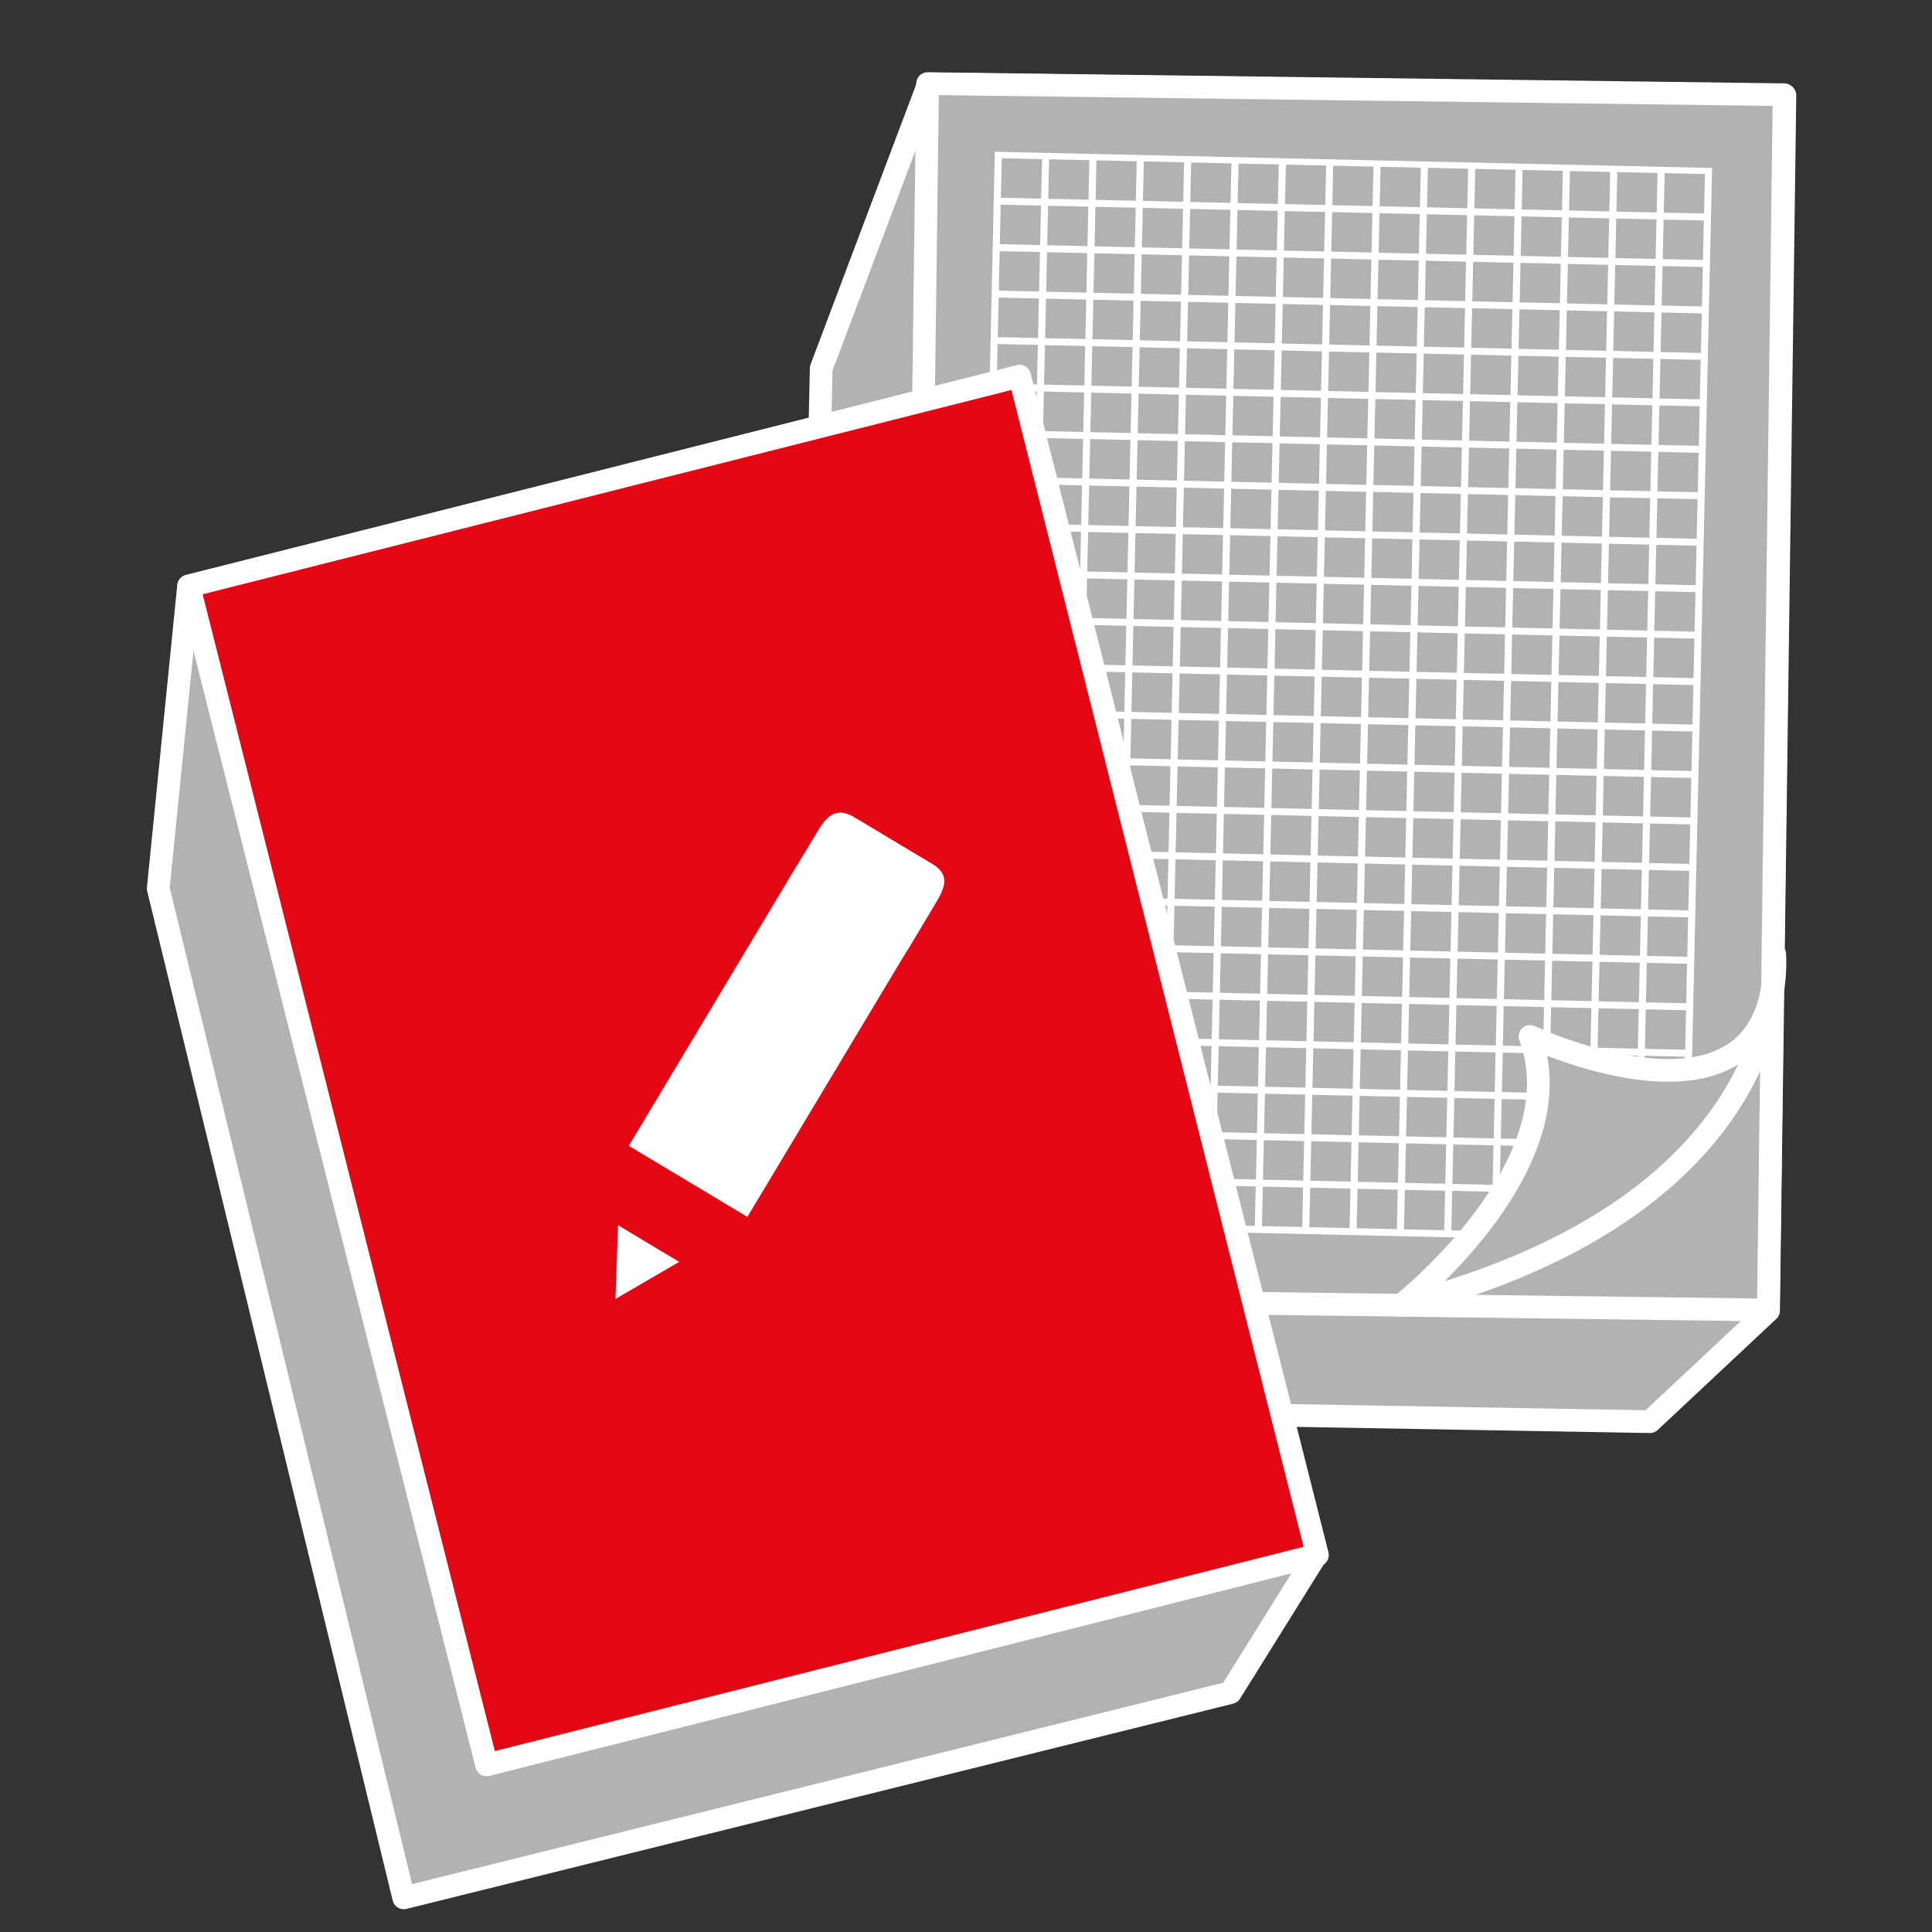 <?xml version="1.0" encoding="utf-8"?>
<!-- Generator: Adobe Illustrator 24.0.0, SVG Export Plug-In . SVG Version: 6.00 Build 0)  -->
<svg xmlns="http://www.w3.org/2000/svg" xmlns:xlink="http://www.w3.org/1999/xlink" version="1.1" x="0px" y="0px" viewBox="0 0 127.566 127.566" enable-background="new 0 0 127.566 127.566" xml:space="preserve">
<rect x="0" y="0" width="127.566" height="127.566" fill="#333333" stroke="none"/>
<g id="Vorlage">
</g>
<g id="Icon">
	
		<polygon fill="#B2B2B2" stroke="#FFFFFF" stroke-width="1.5" stroke-linecap="round" stroke-linejoin="round" stroke-miterlimit="10" points="   61.307,5.539 117.854,6.299 116.774,86.535 108.944,93.87 52.712,92.896 54.223,24.323  "/>
	
		<rect x="48.918" y="17.76" transform="matrix(0.013 -1 1 0.013 41.81 134.45)" fill="#B2B2B2" stroke="#FFFFFF" stroke-width="1.5" stroke-linecap="round" stroke-linejoin="round" stroke-miterlimit="10" width="80.243" height="56.553"/>
	<path fill="#FFFFFF" d="M101.278,81.362l-2.323-0.052l0.059-2.606l2.657,0.06l-0.053,2.356l0.477-0.341l0.045-2.005l2.657,0.06   l0,0.013l0.643-0.46l-0.163-0.004l0.058-2.607l2.657,0.061l-0.016,0.737l0.477-0.341l0.009-0.386l0.515,0.012l0.624-0.446   l-1.129-0.025l0.058-2.607l2.657,0.06l-0.033,1.461l0.477-0.341l1.416-62.872L65.687,10.02l-1.589,70.505l-0.076-0.002l-0.01,0.46   l36.642,0.825L101.278,81.362z M98.971,59.828l-2.657-0.06l0.058-2.608l2.657,0.06L98.971,59.828z M68.247,56.067l0.058-2.607   l2.657,0.06l-0.059,2.607L68.247,56.067z M70.893,56.586l-0.058,2.608l-2.657-0.06l0.058-2.608L70.893,56.586z M68.316,53   l0.059-2.608l2.655,0.06l-0.058,2.608L68.316,53z M68.385,49.932l0.058-2.607l2.657,0.06l-0.058,2.607L68.385,49.932z    M68.454,46.865l0.058-2.607l2.657,0.06l-0.058,2.607L68.454,46.865z M68.523,43.797l0.059-2.607l2.656,0.06l-0.058,2.607   L68.523,43.797z M68.592,40.731l0.059-2.608l2.657,0.06l-0.059,2.608L68.592,40.731z M71.377,35.115l-0.059,2.607l-2.658-0.06   l0.06-2.607L71.377,35.115z M68.729,34.596l0.06-2.608l2.656,0.06l-0.058,2.608L68.729,34.596z M71.363,56.598l2.657,0.06   l-0.059,2.608l-2.658-0.06L71.363,56.598z M71.372,56.137l0.059-2.607l2.658,0.06l-0.059,2.607L71.372,56.137z M71.442,53.07   l0.058-2.608l2.658,0.06l-0.059,2.608L71.442,53.07z M71.511,50.002l0.059-2.606l2.657,0.06l-0.058,2.607L71.511,50.002z    M71.58,46.936l0.059-2.608l2.658,0.061l-0.058,2.607L71.58,46.936z M71.649,43.868l0.059-2.607l2.658,0.06l-0.058,2.607   L71.649,43.868z M71.718,40.801l0.059-2.607l2.657,0.06l-0.058,2.607L71.718,40.801z M74.504,35.186l-0.059,2.608l-2.658-0.061   l0.06-2.607L74.504,35.186z M71.856,34.667l0.059-2.608l2.657,0.06l-0.058,2.608L71.856,34.667z M74.489,56.667l2.657,0.06   l-0.058,2.608l-2.657-0.06L74.489,56.667z M74.499,56.207l0.059-2.607l2.657,0.06l-0.058,2.607L74.499,56.207z M74.568,53.141   l0.059-2.608l2.656,0.06l-0.058,2.608L74.568,53.141z M74.637,50.073l0.058-2.607l2.657,0.06l-0.058,2.607L74.637,50.073z    M74.706,47.006l0.059-2.608l2.657,0.06l-0.058,2.608L74.706,47.006z M74.775,43.938l0.059-2.606l2.657,0.06l-0.058,2.606   L74.775,43.938z M74.844,40.872l0.059-2.608l2.657,0.06l-0.058,2.608L74.844,40.872z M77.63,35.256l-0.059,2.607l-2.657-0.06   l0.059-2.607L77.63,35.256z M74.983,34.737l0.059-2.607l2.657,0.06l-0.059,2.607L74.983,34.737z M77.615,56.738l2.658,0.06   l-0.058,2.608l-2.658-0.06L77.615,56.738z M77.625,56.278l0.059-2.607l2.658,0.06l-0.059,2.607L77.625,56.278z M77.694,53.211   l0.059-2.607l2.657,0.06l-0.058,2.608L77.694,53.211z M77.763,50.143l0.059-2.607l2.658,0.06l-0.058,2.607L77.763,50.143z    M77.832,47.076l0.059-2.607l2.658,0.06l-0.058,2.608L77.832,47.076z M77.901,44.009l0.059-2.607l2.657,0.06l-0.058,2.607   L77.901,44.009z M77.971,40.942l0.059-2.608l2.658,0.06l-0.058,2.608L77.971,40.942z M80.756,35.327l-0.059,2.607l-2.658-0.06   l0.059-2.607L80.756,35.327z M78.108,34.808l0.061-2.608l2.656,0.06l-0.058,2.608L78.108,34.808z M80.742,56.808l2.657,0.06   l-0.059,2.608l-2.657-0.06L80.742,56.808z M80.752,56.348l0.059-2.607l2.657,0.06l-0.058,2.607L80.752,56.348z M80.82,53.281   l0.058-2.608l2.657,0.06l-0.058,2.608L80.82,53.281z M80.89,50.214l0.059-2.606l2.656,0.06l-0.058,2.606L80.89,50.214z    M80.959,47.147l0.059-2.608l2.657,0.06l-0.058,2.608L80.959,47.147z M81.028,44.079l0.059-2.607l2.657,0.06l-0.058,2.607   L81.028,44.079z M81.097,41.012l0.059-2.607l2.656,0.06l-0.058,2.607L81.097,41.012z M83.882,35.398l-0.059,2.607l-2.657-0.06   l0.06-2.607L83.882,35.398z M81.235,34.878l0.059-2.607l2.658,0.06l-0.059,2.607L81.235,34.878z M83.867,56.879l2.658,0.06   l-0.058,2.608l-2.657-0.06L83.867,56.879z M83.878,56.419l0.059-2.607l2.658,0.06l-0.059,2.607L83.878,56.419z M83.947,53.352   l0.058-2.607l2.657,0.06l-0.058,2.608L83.947,53.352z M84.016,50.284l0.058-2.607l2.658,0.06l-0.058,2.607L84.016,50.284z    M84.085,47.217l0.059-2.607l2.658,0.06l-0.058,2.608L84.085,47.217z M84.154,44.149l0.059-2.607l2.658,0.061l-0.058,2.606   L84.154,44.149z M84.223,41.083l0.059-2.608l2.658,0.06l-0.059,2.608L84.223,41.083z M87.008,35.468l-0.058,2.607l-2.658-0.06   l0.06-2.607L87.008,35.468z M84.361,34.948l0.06-2.608l2.657,0.06l-0.058,2.608L84.361,34.948z M86.994,56.949l2.657,0.06   l-0.058,2.607l-2.658-0.06L86.994,56.949z M87.004,56.49l0.059-2.607l2.657,0.06l-0.058,2.607L87.004,56.49z M87.073,53.422   l0.059-2.608l2.658,0.06l-0.059,2.608L87.073,53.422z M87.142,50.355l0.059-2.607l2.657,0.06l-0.058,2.607L87.142,50.355z    M87.211,47.288l0.059-2.607l2.657,0.06l-0.058,2.607L87.211,47.288z M87.28,44.22l0.059-2.607l2.657,0.06l-0.059,2.607   L87.28,44.22z M87.349,41.154l0.06-2.608l2.657,0.06l-0.059,2.608L87.349,41.154z M90.134,35.538l-0.059,2.607l-2.658-0.06   l0.06-2.607L90.134,35.538z M87.487,35.019l0.059-2.607l2.657,0.06l-0.059,2.607L87.487,35.019z M90.12,57.02l2.658,0.06   l-0.058,2.608l-2.658-0.06L90.12,57.02z M90.13,56.56l0.059-2.607l2.657,0.06l-0.058,2.607L90.13,56.56z M90.199,53.493l0.06-2.608   l2.656,0.06l-0.058,2.608L90.199,53.493z M90.268,50.424l0.059-2.606l2.657,0.06l-0.058,2.607L90.268,50.424z M90.337,47.358   l0.059-2.608l2.657,0.06l-0.058,2.607L90.337,47.358z M90.407,44.29l0.059-2.607l2.657,0.06l-0.058,2.607L90.407,44.29z    M90.476,41.223l0.059-2.607l2.658,0.06l-0.059,2.607L90.476,41.223z M93.261,35.609l-0.059,2.607l-2.658-0.06l0.06-2.607   L93.261,35.609z M90.613,35.089l0.06-2.608l2.657,0.06l-0.059,2.608L90.613,35.089z M93.246,57.091l2.657,0.06l-0.058,2.607   l-2.658-0.06L93.246,57.091z M93.257,56.63l0.059-2.607l2.657,0.06l-0.059,2.607L93.257,56.63z M93.325,53.564l0.059-2.608   l2.657,0.06l-0.058,2.608L93.325,53.564z M93.394,50.496l0.059-2.607l2.657,0.06l-0.058,2.607L93.394,50.496z M93.464,47.429   l0.059-2.608l2.657,0.06l-0.058,2.608L93.464,47.429z M93.533,44.361l0.059-2.607l2.657,0.06l-0.058,2.607L93.533,44.361z    M93.602,41.295l0.059-2.608l2.657,0.06l-0.058,2.608L93.602,41.295z M105.766,35.891l-0.06,2.607l-2.658-0.06l0.06-2.607   L105.766,35.891z M103.118,35.371l0.059-2.608l2.657,0.06l-0.059,2.608L103.118,35.371z M105.696,38.958l-0.059,2.608l-2.657-0.06   l0.06-2.608L105.696,38.958z M105.627,42.025l-0.059,2.606l-2.658-0.06l0.059-2.607L105.627,42.025z M105.558,45.092l-0.059,2.608   l-2.658-0.061l0.059-2.607L105.558,45.092z M105.489,48.16l-0.058,2.607l-2.658-0.06l0.059-2.607L105.489,48.16z M105.42,51.227   l-0.059,2.608l-2.658-0.06l0.058-2.608L105.42,51.227z M102.649,35.361l-2.657-0.06l0.058-2.608l2.657,0.06L102.649,35.361z    M102.639,35.82l-0.059,2.607l-2.658-0.06l0.059-2.607L102.639,35.82z M102.57,38.888l-0.059,2.607l-2.657-0.06l0.058-2.607   L102.57,38.888z M102.501,41.955l-0.058,2.607l-2.657-0.06l0.058-2.607L102.501,41.955z M102.432,45.022l-0.058,2.608l-2.657-0.06   l0.059-2.608L102.432,45.022z M102.363,48.09l-0.058,2.606l-2.658-0.06l0.059-2.606L102.363,48.09z M102.293,51.156l-0.058,2.608   l-2.657-0.06l0.06-2.608L102.293,51.156z M102.224,54.224l-0.058,2.607l-2.657-0.06l0.059-2.607L102.224,54.224z M99.523,35.29   l-2.658-0.06l0.059-2.608l2.658,0.06L99.523,35.29z M99.513,35.749l-0.059,2.607l-2.657-0.06l0.059-2.607L99.513,35.749z    M99.444,38.817l-0.059,2.607l-2.658-0.06l0.059-2.608L99.444,38.817z M99.375,41.884l-0.059,2.607l-2.658-0.06l0.059-2.607   L99.375,41.884z M99.306,44.952l-0.058,2.607l-2.658-0.06l0.058-2.608L99.306,44.952z M99.236,48.018l-0.058,2.607l-2.658-0.06   l0.058-2.607L99.236,48.018z M99.168,51.086l-0.059,2.608l-2.658-0.06l0.058-2.608L99.168,51.086z M99.099,54.154l-0.058,2.607   l-2.657-0.06l0.058-2.608L99.099,54.154z M96.397,35.22l-2.658-0.06l0.059-2.608l2.657,0.06L96.397,35.22z M96.387,35.679   l-0.059,2.607l-2.658-0.06l0.059-2.607L96.387,35.679z M101.683,78.302l-2.658-0.06l0.059-2.608l2.657,0.061L101.683,78.302z    M101.751,75.235l-2.657-0.06l0.059-2.607l2.657,0.06L101.751,75.235z M101.82,72.167l-2.657-0.06l0.059-2.607l2.657,0.06   L101.82,72.167z M101.889,69.1l-2.658-0.061l0.059-2.606l2.657,0.06L101.889,69.1z M101.959,66.033l-2.658-0.06l0.059-2.608   l2.657,0.06L101.959,66.033z M102.027,62.966l-2.657-0.061l0.059-2.607l2.656,0.061L102.027,62.966z M102.097,59.899l-2.658-0.06   l0.059-2.607l2.657,0.06L102.097,59.899z M104.808,78.373l-2.657-0.06l0.058-2.608l2.658,0.06L104.808,78.373z M104.878,75.305   l-2.657-0.06l0.058-2.607l2.658,0.061L104.878,75.305z M104.947,72.239l-2.658-0.06l0.058-2.608l2.658,0.06L104.947,72.239z    M105.016,69.171l-2.657-0.06l0.058-2.607l2.657,0.059L105.016,69.171z M105.085,66.103l-2.658-0.06l0.058-2.607l2.658,0.06   L105.085,66.103z M105.154,63.036l-2.657-0.06l0.058-2.607l2.657,0.06L105.154,63.036z M105.223,59.969l-2.657-0.06l0.059-2.608   l2.657,0.06L105.223,59.969z M105.292,56.901l-2.658-0.06l0.059-2.607l2.658,0.06L105.292,56.901z M108.004,75.376l-2.657-0.06   l0.059-2.607l2.657,0.06L108.004,75.376z M108.073,72.308l-2.657-0.06l0.058-2.608l2.658,0.06L108.073,72.308z M108.142,69.241   l-2.657-0.061l0.058-2.607l2.657,0.06L108.142,69.241z M108.211,66.174l-2.657-0.06l0.059-2.608l2.657,0.06L108.211,66.174z    M108.28,63.107l-2.657-0.061l0.059-2.607l2.657,0.06L108.28,63.107z M108.349,60.04l-2.658-0.06l0.059-2.608l2.657,0.06   L108.349,60.04z M108.419,56.972l-2.658-0.06l0.06-2.607l2.657,0.06L108.419,56.972z M108.487,53.905l-2.658-0.06l0.06-2.608   l2.656,0.06L108.487,53.905z M108.892,35.96l-0.059,2.607l-2.657-0.06l0.059-2.607L108.892,35.96z M106.245,35.442l0.059-2.608   l2.657,0.06l-0.059,2.608L106.245,35.442z M108.823,39.028l-0.058,2.608l-2.658-0.06l0.059-2.608L108.823,39.028z M108.753,42.096   l-0.058,2.607l-2.658-0.06l0.059-2.607L108.753,42.096z M108.684,45.163l-0.058,2.607l-2.658-0.06l0.059-2.608L108.684,45.163z    M108.615,48.23l-0.058,2.607l-2.657-0.06l0.059-2.607L108.615,48.23z M111.199,72.379l-2.657-0.06l0.059-2.607l2.657,0.06   L111.199,72.379z M111.268,69.312l-2.658-0.061l0.058-2.606l2.658,0.06L111.268,69.312z M111.337,66.244l-2.658-0.06l0.058-2.607   l2.657,0.06L111.337,66.244z M111.407,63.176l-2.658-0.06l0.059-2.606l2.657,0.059L111.407,63.176z M111.475,60.11l-2.658-0.06   l0.059-2.608l2.658,0.06L111.475,60.11z M111.545,57.042l-2.658-0.06l0.059-2.607l2.658,0.06L111.545,57.042z M111.613,53.975   l-2.657-0.06l0.059-2.608l2.658,0.06L111.613,53.975z M111.683,50.908l-2.657-0.06l0.059-2.607l2.658,0.06L111.683,50.908z    M111.751,47.841l-2.658-0.06l0.059-2.607l2.658,0.06L111.751,47.841z M111.821,44.773l-2.657-0.06l0.059-2.607l2.657,0.06   L111.821,44.773z M111.89,41.706l-2.658-0.061l0.059-2.607l2.658,0.06L111.89,41.706z M111.958,38.639l-2.657-0.06l0.059-2.607   l2.657,0.06L111.958,38.639z M112.027,35.572l-2.657-0.06l0.06-2.608l2.657,0.06L112.027,35.572z M109.913,11.433l2.658,0.06   l-0.059,2.607l-2.657-0.06L109.913,11.433z M109.844,14.5l2.658,0.06l-0.06,2.607l-2.657-0.06L109.844,14.5z M109.775,17.568   l2.658,0.06l-0.059,2.606l-2.658-0.06L109.775,17.568z M109.706,20.635l2.658,0.06l-0.059,2.608l-2.657-0.06L109.706,20.635z    M109.637,23.702l2.658,0.06l-0.06,2.607l-2.657-0.06L109.637,23.702z M109.568,26.77l2.658,0.06l-0.059,2.608l-2.658-0.06   L109.568,26.77z M112.156,29.897l-0.059,2.607l-2.658-0.06l0.059-2.607L112.156,29.897z M106.787,11.363l2.658,0.06l-0.059,2.607   l-2.657-0.06L106.787,11.363z M106.718,14.429l2.658,0.061l-0.059,2.607l-2.657-0.06L106.718,14.429z M106.649,17.498l2.658,0.06   l-0.059,2.607l-2.658-0.06L106.649,17.498z M106.58,20.564l2.657,0.061l-0.059,2.607l-2.657-0.06L106.58,20.564z M106.511,23.632   l2.658,0.06l-0.059,2.607l-2.657-0.06L106.511,23.632z M106.442,26.7l2.657,0.06l-0.059,2.607l-2.657-0.06L106.442,26.7z    M109.029,29.826l-0.058,2.607l-2.658-0.06l0.059-2.607L109.029,29.826z M103.661,11.292l2.657,0.061l-0.059,2.606l-2.657-0.06   L103.661,11.292z M103.592,14.359l2.658,0.06l-0.059,2.607l-2.658-0.06L103.592,14.359z M103.523,17.427l2.658,0.06l-0.059,2.607   l-2.657-0.06L103.523,17.427z M103.454,20.495l2.658,0.06l-0.059,2.607l-2.657-0.06L103.454,20.495z M103.385,23.561l2.658,0.06   l-0.059,2.607l-2.658-0.06L103.385,23.561z M103.316,26.629l2.658,0.06l-0.059,2.608l-2.658-0.06L103.316,26.629z M105.903,29.756   l-0.059,2.607l-2.657-0.06l0.059-2.607L105.903,29.756z M100.535,11.222l2.658,0.06l-0.059,2.607l-2.657-0.06L100.535,11.222z    M100.466,14.289l2.657,0.06l-0.058,2.608l-2.657-0.06L100.466,14.289z M100.397,17.356l2.657,0.061l-0.058,2.606l-2.657-0.06   L100.397,17.356z M100.328,20.424l2.658,0.06l-0.059,2.608l-2.657-0.06L100.328,20.424z M100.259,23.491l2.657,0.06l-0.058,2.607   l-2.657-0.06L100.259,23.491z M100.189,26.558l2.657,0.06l-0.058,2.608l-2.658-0.06L100.189,26.558z M102.777,29.685l-0.058,2.607   l-2.657-0.06l0.058-2.607L102.777,29.685z M97.409,11.152l2.657,0.06l-0.059,2.607l-2.658-0.06L97.409,11.152z M97.34,14.218   l2.658,0.06l-0.059,2.607l-2.658-0.06L97.34,14.218z M97.271,17.286l2.658,0.06l-0.06,2.607l-2.658-0.06L97.271,17.286z    M97.202,20.353l2.658,0.06L99.8,23.021l-2.658-0.06L97.202,20.353z M97.132,23.421l2.658,0.06l-0.059,2.607l-2.658-0.06   L97.132,23.421z M97.063,26.488l2.658,0.06l-0.059,2.608l-2.658-0.06L97.063,26.488z M99.651,29.615l-0.059,2.608l-2.657-0.06   l0.059-2.607L99.651,29.615z M94.282,11.081l2.658,0.06l-0.059,2.606l-2.657-0.06L94.282,11.081z M94.213,14.148l2.657,0.059   l-0.059,2.608l-2.657-0.06L94.213,14.148z M94.144,17.215l2.657,0.061l-0.059,2.607l-2.656-0.06L94.144,17.215z M94.075,20.283   l2.658,0.06l-0.059,2.608l-2.657-0.06L94.075,20.283z M94.006,23.35l2.658,0.06l-0.059,2.607l-2.657-0.06L94.006,23.35z    M93.937,26.417l2.658,0.06l-0.059,2.608l-2.657-0.06L93.937,26.417z M96.524,29.545l-0.058,2.607l-2.658-0.06l0.059-2.607   L96.524,29.545z M91.156,11.011l2.658,0.06l-0.059,2.607l-2.658-0.06L91.156,11.011z M91.087,14.077l2.657,0.06l-0.059,2.608   l-2.658-0.06L91.087,14.077z M91.018,17.146l2.658,0.06l-0.059,2.606l-2.658-0.06L91.018,17.146z M90.949,20.213l2.658,0.06   l-0.059,2.607l-2.658-0.06L90.949,20.213z M90.88,23.28l2.657,0.06l-0.059,2.607l-2.658-0.06L90.88,23.28z M90.811,26.347   l2.657,0.06l-0.059,2.608l-2.657-0.06L90.811,26.347z M93.399,29.474l-0.059,2.608l-2.658-0.061l0.059-2.607L93.399,29.474z    M88.03,10.94L90.687,11l-0.059,2.607l-2.657-0.06L88.03,10.94z M87.961,14.007l2.658,0.06l-0.059,2.607l-2.657-0.06L87.961,14.007   z M87.892,17.074l2.658,0.06l-0.06,2.607l-2.657-0.06L87.892,17.074z M87.823,20.142l2.658,0.059l-0.059,2.608l-2.657-0.06   L87.823,20.142z M87.754,23.21l2.658,0.06l-0.059,2.607l-2.657-0.06L87.754,23.21z M87.684,26.276l2.657,0.06l-0.059,2.608   l-2.657-0.06L87.684,26.276z M90.272,29.404l-0.059,2.607l-2.657-0.06l0.059-2.607L90.272,29.404z M84.903,10.87l2.658,0.061   l-0.059,2.606l-2.658-0.06L84.903,10.87z M84.835,13.936l2.657,0.06l-0.059,2.608l-2.658-0.06L84.835,13.936z M84.766,17.005   l2.658,0.06l-0.06,2.607l-2.658-0.06L84.766,17.005z M84.696,20.072l2.658,0.06l-0.059,2.608l-2.658-0.06L84.696,20.072z    M84.628,23.139l2.657,0.06l-0.059,2.607l-2.657-0.06L84.628,23.139z M84.558,26.206l2.658,0.06l-0.059,2.608l-2.658-0.06   L84.558,26.206z M87.146,29.333l-0.058,2.607l-2.658-0.06l0.059-2.607L87.146,29.333z M81.777,10.799l2.657,0.06l-0.059,2.607   l-2.656-0.06L81.777,10.799z M81.709,13.866l2.657,0.06l-0.059,2.608l-2.657-0.06L81.709,13.866z M81.639,16.934l2.658,0.06   l-0.06,2.607l-2.657-0.06L81.639,16.934z M81.57,20.001l2.657,0.06l-0.059,2.608l-2.656-0.06L81.57,20.001z M81.501,23.069   l2.657,0.06l-0.059,2.607l-2.657-0.06L81.501,23.069z M81.433,26.136l2.657,0.06l-0.059,2.608l-2.657-0.06L81.433,26.136z    M84.019,29.263l-0.058,2.607l-2.657-0.06l0.059-2.607L84.019,29.263z M78.651,10.729l2.658,0.06l-0.059,2.607l-2.657-0.06   L78.651,10.729z M78.582,13.796l2.657,0.06l-0.058,2.607l-2.658-0.06L78.582,13.796z M78.513,16.864l2.658,0.06l-0.058,2.607   l-2.658-0.06L78.513,16.864z M78.444,19.93l2.657,0.06l-0.059,2.607l-2.657-0.06L78.444,19.93z M78.375,22.998l2.657,0.06   l-0.058,2.607l-2.658-0.06L78.375,22.998z M78.306,26.065l2.658,0.06l-0.058,2.608l-2.658-0.06L78.306,26.065z M80.894,29.192   l-0.058,2.607l-2.658-0.06l0.059-2.607L80.894,29.192z M75.525,10.659l2.657,0.06l-0.059,2.606l-2.657-0.06L75.525,10.659z    M75.456,13.725l2.657,0.061l-0.059,2.607l-2.657-0.06L75.456,13.725z M75.387,16.793l2.658,0.06l-0.059,2.607l-2.658-0.06   L75.387,16.793z M75.318,19.861l2.657,0.06l-0.059,2.608l-2.657-0.06L75.318,19.861z M75.249,22.928l2.657,0.06l-0.059,2.607   l-2.657-0.06L75.249,22.928z M75.18,25.995l2.657,0.06l-0.059,2.608l-2.657-0.06L75.18,25.995z M77.767,29.122l-0.058,2.607   l-2.658-0.06l0.059-2.607L77.767,29.122z M72.399,10.588l2.657,0.06l-0.059,2.607l-2.657-0.06L72.399,10.588z M72.329,13.655   l2.658,0.06l-0.059,2.608l-2.658-0.06L72.329,13.655z M72.261,16.723l2.657,0.06l-0.059,2.606l-2.657-0.06L72.261,16.723z    M72.191,19.79l2.658,0.06l-0.059,2.608l-2.657-0.06L72.191,19.79z M72.122,22.857l2.658,0.06l-0.059,2.607l-2.658-0.06   L72.122,22.857z M72.053,25.925l2.658,0.06l-0.059,2.607l-2.658-0.06L72.053,25.925z M74.641,29.051l-0.058,2.608l-2.658-0.061   l0.059-2.607L74.641,29.051z M69.273,10.518l2.657,0.06l-0.059,2.607l-2.657-0.06L69.273,10.518z M69.204,13.585l2.656,0.06   l-0.058,2.607l-2.658-0.06L69.204,13.585z M69.135,16.652l2.656,0.06l-0.058,2.607l-2.658-0.06L69.135,16.652z M69.066,19.719   l2.657,0.061l-0.059,2.607l-2.657-0.06L69.066,19.719z M68.997,22.787l2.656,0.06l-0.058,2.607l-2.657-0.06L68.997,22.787z    M68.927,25.854l2.657,0.06l-0.058,2.608l-2.658-0.06L68.927,25.854z M71.515,28.981l-0.058,2.607l-2.657-0.06l0.059-2.607   L71.515,28.981z M66.146,10.447l2.658,0.06l-0.059,2.607l-2.658-0.06L66.146,10.447z M66.077,13.514l2.657,0.06l-0.059,2.608   l-2.657-0.06L66.077,13.514z M66.008,16.582l2.658,0.06l-0.06,2.607l-2.658-0.06L66.008,16.582z M65.939,19.649l2.658,0.06   l-0.059,2.608l-2.658-0.06L65.939,19.649z M65.87,22.716l2.658,0.06l-0.059,2.607l-2.658-0.06L65.87,22.716z M65.801,25.784   l2.658,0.06l-0.059,2.607l-2.657-0.06L65.801,25.784z M65.732,28.851l2.657,0.06l-0.059,2.607l-2.657-0.06L65.732,28.851z    M65.662,31.918l2.658,0.06l-0.059,2.608l-2.658-0.06L65.662,31.918z M65.594,34.985l2.657,0.061l-0.059,2.607l-2.657-0.06   L65.594,34.985z M65.525,38.053l2.657,0.06l-0.059,2.608l-2.658-0.06L65.525,38.053z M65.456,41.12l2.658,0.06l-0.059,2.606   l-2.658-0.06L65.456,41.12z M65.386,44.187l2.658,0.061l-0.058,2.607l-2.658-0.06L65.386,44.187z M65.317,47.255l2.658,0.06   l-0.058,2.607l-2.658-0.06L65.317,47.255z M65.248,50.322l2.658,0.061l-0.059,2.608l-2.658-0.06L65.248,50.322z M65.179,53.389   l2.658,0.06l-0.058,2.607l-2.658-0.06L65.179,53.389z M65.11,56.457l2.657,0.06l-0.058,2.608l-2.658-0.06L65.11,56.457z    M67.225,80.595l-2.658-0.06l0.058-2.607l2.658,0.06L67.225,80.595z M67.294,77.528l-2.658-0.06l0.058-2.608l2.658,0.06   L67.294,77.528z M67.362,74.46l-2.658-0.06l0.059-2.607l2.658,0.06L67.362,74.46z M67.432,71.393l-2.658-0.06l0.058-2.608   l2.658,0.06L67.432,71.393z M67.501,68.326l-2.658-0.06l0.058-2.607l2.658,0.059L67.501,68.326z M67.57,65.258l-2.657-0.06   l0.058-2.608l2.658,0.06L67.57,65.258z M64.982,62.131l0.058-2.607l2.658,0.06l-0.058,2.607L64.982,62.131z M70.35,80.665   l-2.656-0.06l0.058-2.607l2.657,0.06L70.35,80.665z M70.42,77.597l-2.657-0.06l0.058-2.607l2.657,0.06L70.42,77.597z M70.489,74.53   l-2.657-0.06l0.059-2.607l2.657,0.06L70.489,74.53z M70.558,71.463l-2.656-0.06l0.058-2.608l2.657,0.06L70.558,71.463z    M70.627,68.396l-2.657-0.06l0.058-2.607l2.657,0.061L70.627,68.396z M70.696,65.329l-2.657-0.06l0.058-2.607l2.657,0.06   L70.696,65.329z M68.109,62.201l0.058-2.607l2.656,0.06l-0.058,2.608L68.109,62.201z M73.477,80.736l-2.658-0.061l0.058-2.606   l2.658,0.06L73.477,80.736z M73.546,77.669l-2.657-0.06l0.058-2.608l2.658,0.06L73.546,77.669z M73.616,74.601l-2.657-0.06   l0.058-2.607l2.658,0.06L73.616,74.601z M73.684,71.533l-2.658-0.06l0.058-2.607l2.658,0.06L73.684,71.533z M73.753,68.467   l-2.657-0.061l0.058-2.606l2.657,0.06L73.753,68.467z M73.823,65.399l-2.658-0.06l0.058-2.608l2.658,0.06L73.823,65.399z    M71.235,62.272l0.058-2.606l2.657,0.059l-0.058,2.607L71.235,62.272z M76.603,80.806l-2.657-0.06l0.058-2.607l2.657,0.06   L76.603,80.806z M76.672,77.739l-2.657-0.06l0.058-2.608l2.657,0.06L76.672,77.739z M76.741,74.672l-2.656-0.061l0.058-2.606   l2.657,0.06L76.741,74.672z M76.81,71.604l-2.657-0.06l0.058-2.608l2.658,0.06L76.81,71.604z M76.88,68.537l-2.657-0.06   l0.058-2.607l2.657,0.059L76.88,68.537z M76.949,65.47l-2.657-0.06l0.058-2.608l2.657,0.06L76.949,65.47z M74.361,62.342   l0.058-2.607l2.657,0.06l-0.058,2.607L74.361,62.342z M79.729,80.876l-2.657-0.06l0.058-2.607l2.658,0.06L79.729,80.876z    M79.799,77.809l-2.657-0.06l0.058-2.607l2.658,0.06L79.799,77.809z M79.868,74.742l-2.658-0.06l0.058-2.607l2.658,0.06   L79.868,74.742z M79.936,71.674l-2.657-0.06l0.059-2.607l2.657,0.06L79.936,71.674z M80.006,68.607l-2.658-0.059l0.058-2.607   L80.065,66L80.006,68.607z M80.075,65.54l-2.658-0.06l0.058-2.608l2.657,0.06L80.075,65.54z M77.487,62.413l0.059-2.607l2.657,0.06   l-0.058,2.608L77.487,62.413z M82.855,80.947l-2.657-0.06l0.058-2.606l2.657,0.06L82.855,80.947z M82.925,77.88l-2.656-0.06   l0.058-2.608l2.657,0.06L82.925,77.88z M82.994,74.813l-2.656-0.061l0.058-2.607l2.657,0.06L82.994,74.813z M83.063,71.745   l-2.657-0.06l0.058-2.607l2.658,0.06L83.063,71.745z M83.131,68.678l-2.656-0.06l0.058-2.607l2.657,0.06L83.131,68.678z    M83.201,65.611l-2.657-0.06l0.058-2.608l2.657,0.06L83.201,65.611z M80.614,62.482l0.058-2.606l2.657,0.059l-0.058,2.607   L80.614,62.482z M85.982,81.017l-2.657-0.06l0.058-2.607l2.658,0.06L85.982,81.017z M86.051,77.95l-2.658-0.06l0.058-2.608   l2.658,0.06L86.051,77.95z M86.121,74.882l-2.658-0.06l0.059-2.607l2.657,0.061L86.121,74.882z M86.189,71.815l-2.657-0.06   l0.059-2.607l2.657,0.06L86.189,71.815z M86.258,68.748l-2.658-0.06l0.058-2.608l2.657,0.06L86.258,68.748z M86.328,65.681   l-2.658-0.06l0.058-2.608l2.658,0.06L86.328,65.681z M83.74,62.554l0.058-2.607l2.658,0.06l-0.058,2.607L83.74,62.554z    M89.109,81.088l-2.657-0.06l0.058-2.607l2.657,0.06L89.109,81.088z M89.177,78.02l-2.657-0.06l0.058-2.607l2.657,0.06   L89.177,78.02z M89.246,74.954l-2.656-0.061l0.058-2.607l2.657,0.06L89.246,74.954z M89.315,71.886l-2.657-0.06l0.058-2.608   l2.657,0.06L89.315,71.886z M89.385,68.818l-2.657-0.06l0.058-2.606l2.657,0.059L89.385,68.818z M89.453,65.752l-2.657-0.06   l0.058-2.608l2.657,0.06L89.453,65.752z M86.866,62.624l0.059-2.608l2.657,0.06l-0.058,2.607L86.866,62.624z M92.235,81.158   l-2.657-0.06l0.058-2.606l2.657,0.06L92.235,81.158z M92.304,78.091l-2.658-0.06l0.058-2.608l2.657,0.06L92.304,78.091z    M92.372,75.024l-2.657-0.06l0.059-2.607l2.658,0.06L92.372,75.024z M92.442,71.956l-2.657-0.06l0.058-2.607l2.658,0.06   L92.442,71.956z M92.511,68.889l-2.658-0.059l0.058-2.607l2.658,0.06L92.511,68.889z M92.58,65.822l-2.657-0.06l0.058-2.608   l2.658,0.06L92.58,65.822z M89.992,62.694l0.059-2.607l2.657,0.06l-0.058,2.606L89.992,62.694z M95.36,81.229l-2.657-0.06   l0.058-2.607l2.658,0.06L95.36,81.229z M95.43,78.161l-2.657-0.06l0.058-2.608l2.658,0.061L95.43,78.161z M95.499,75.094   l-2.658-0.06l0.059-2.607l2.657,0.06L95.499,75.094z M95.568,72.027l-2.657-0.06l0.059-2.608l2.657,0.06L95.568,72.027z    M95.637,68.959l-2.657-0.06l0.058-2.608l2.658,0.061L95.637,68.959z M95.706,65.892l-2.658-0.06l0.059-2.608l2.657,0.06   L95.706,65.892z M93.118,62.765l0.059-2.607l2.657,0.06l-0.058,2.607L93.118,62.765z M98.487,81.299l-2.658-0.06l0.058-2.607   l2.657,0.06L98.487,81.299z M98.556,78.232l-2.658-0.06l0.058-2.608l2.657,0.061L98.556,78.232z M98.625,75.165l-2.658-0.06   l0.059-2.607l2.658,0.06L98.625,75.165z M98.694,72.098l-2.658-0.06l0.058-2.608l2.658,0.06L98.694,72.098z M98.763,69.03   l-2.657-0.061l0.058-2.606l2.658,0.06L98.763,69.03z M98.832,65.963l-2.657-0.06l0.058-2.608l2.658,0.06L98.832,65.963z    M96.245,62.836l0.058-2.608l2.658,0.06l-0.058,2.608L96.245,62.836z"/>
	
		<path fill="#B2B2B2" stroke="#FFFFFF" stroke-width="1.5" stroke-linecap="round" stroke-linejoin="round" stroke-miterlimit="10" d="   M92.494,86.201c0,0,11.724-9.205,8.529-17.768c0,0,16.37,7.698,16.157-5.429C117.181,63.003,118.721,79.422,92.494,86.201z"/>
	
		<polygon fill="#B2B2B2" stroke="#FFFFFF" stroke-width="1.5" stroke-linecap="round" stroke-linejoin="round" stroke-miterlimit="10" points="   12.451,38.691 67.285,24.854 86.918,102.658 81.243,111.762 26.659,125.312 10.448,58.666  "/>
	
		<rect x="21.408" y="30.553" transform="matrix(0.97 -0.245 0.245 0.97 -15.782 14.305)" fill="#e30613" stroke="#FFFFFF" stroke-width="1.5" stroke-linecap="round" stroke-linejoin="round" stroke-miterlimit="10" width="56.553" height="80.243"/>
</g>




<g id="pen">
	<g>
		<path fill="#FFFFFF" d="M61.597,57.068l-5.29-3.169c-0.968-0.514-1.619-0.222-2.32,0.993l-2.059,3.395    c-0.04,0.067-0.06,0.117-0.094,0.179c-0.013,0.019-0.029,0.035-0.041,0.055L41.521,75.655l7.829,4.693l10.251-17.097    c0.133-0.204,0.284-0.447,0.463-0.743l1.75-2.924C62.561,58.36,62.565,57.68,61.597,57.068z"/>
		<polygon fill="#FFFFFF" points="40.796,81.276 40.638,85.768 44.522,83.508 44.848,83.319 40.809,80.9   "/>
	</g>
</g>
<g id="christmas" display="none">
</g>
<g id="Icon_x5F_darueber">
</g>
</svg>
